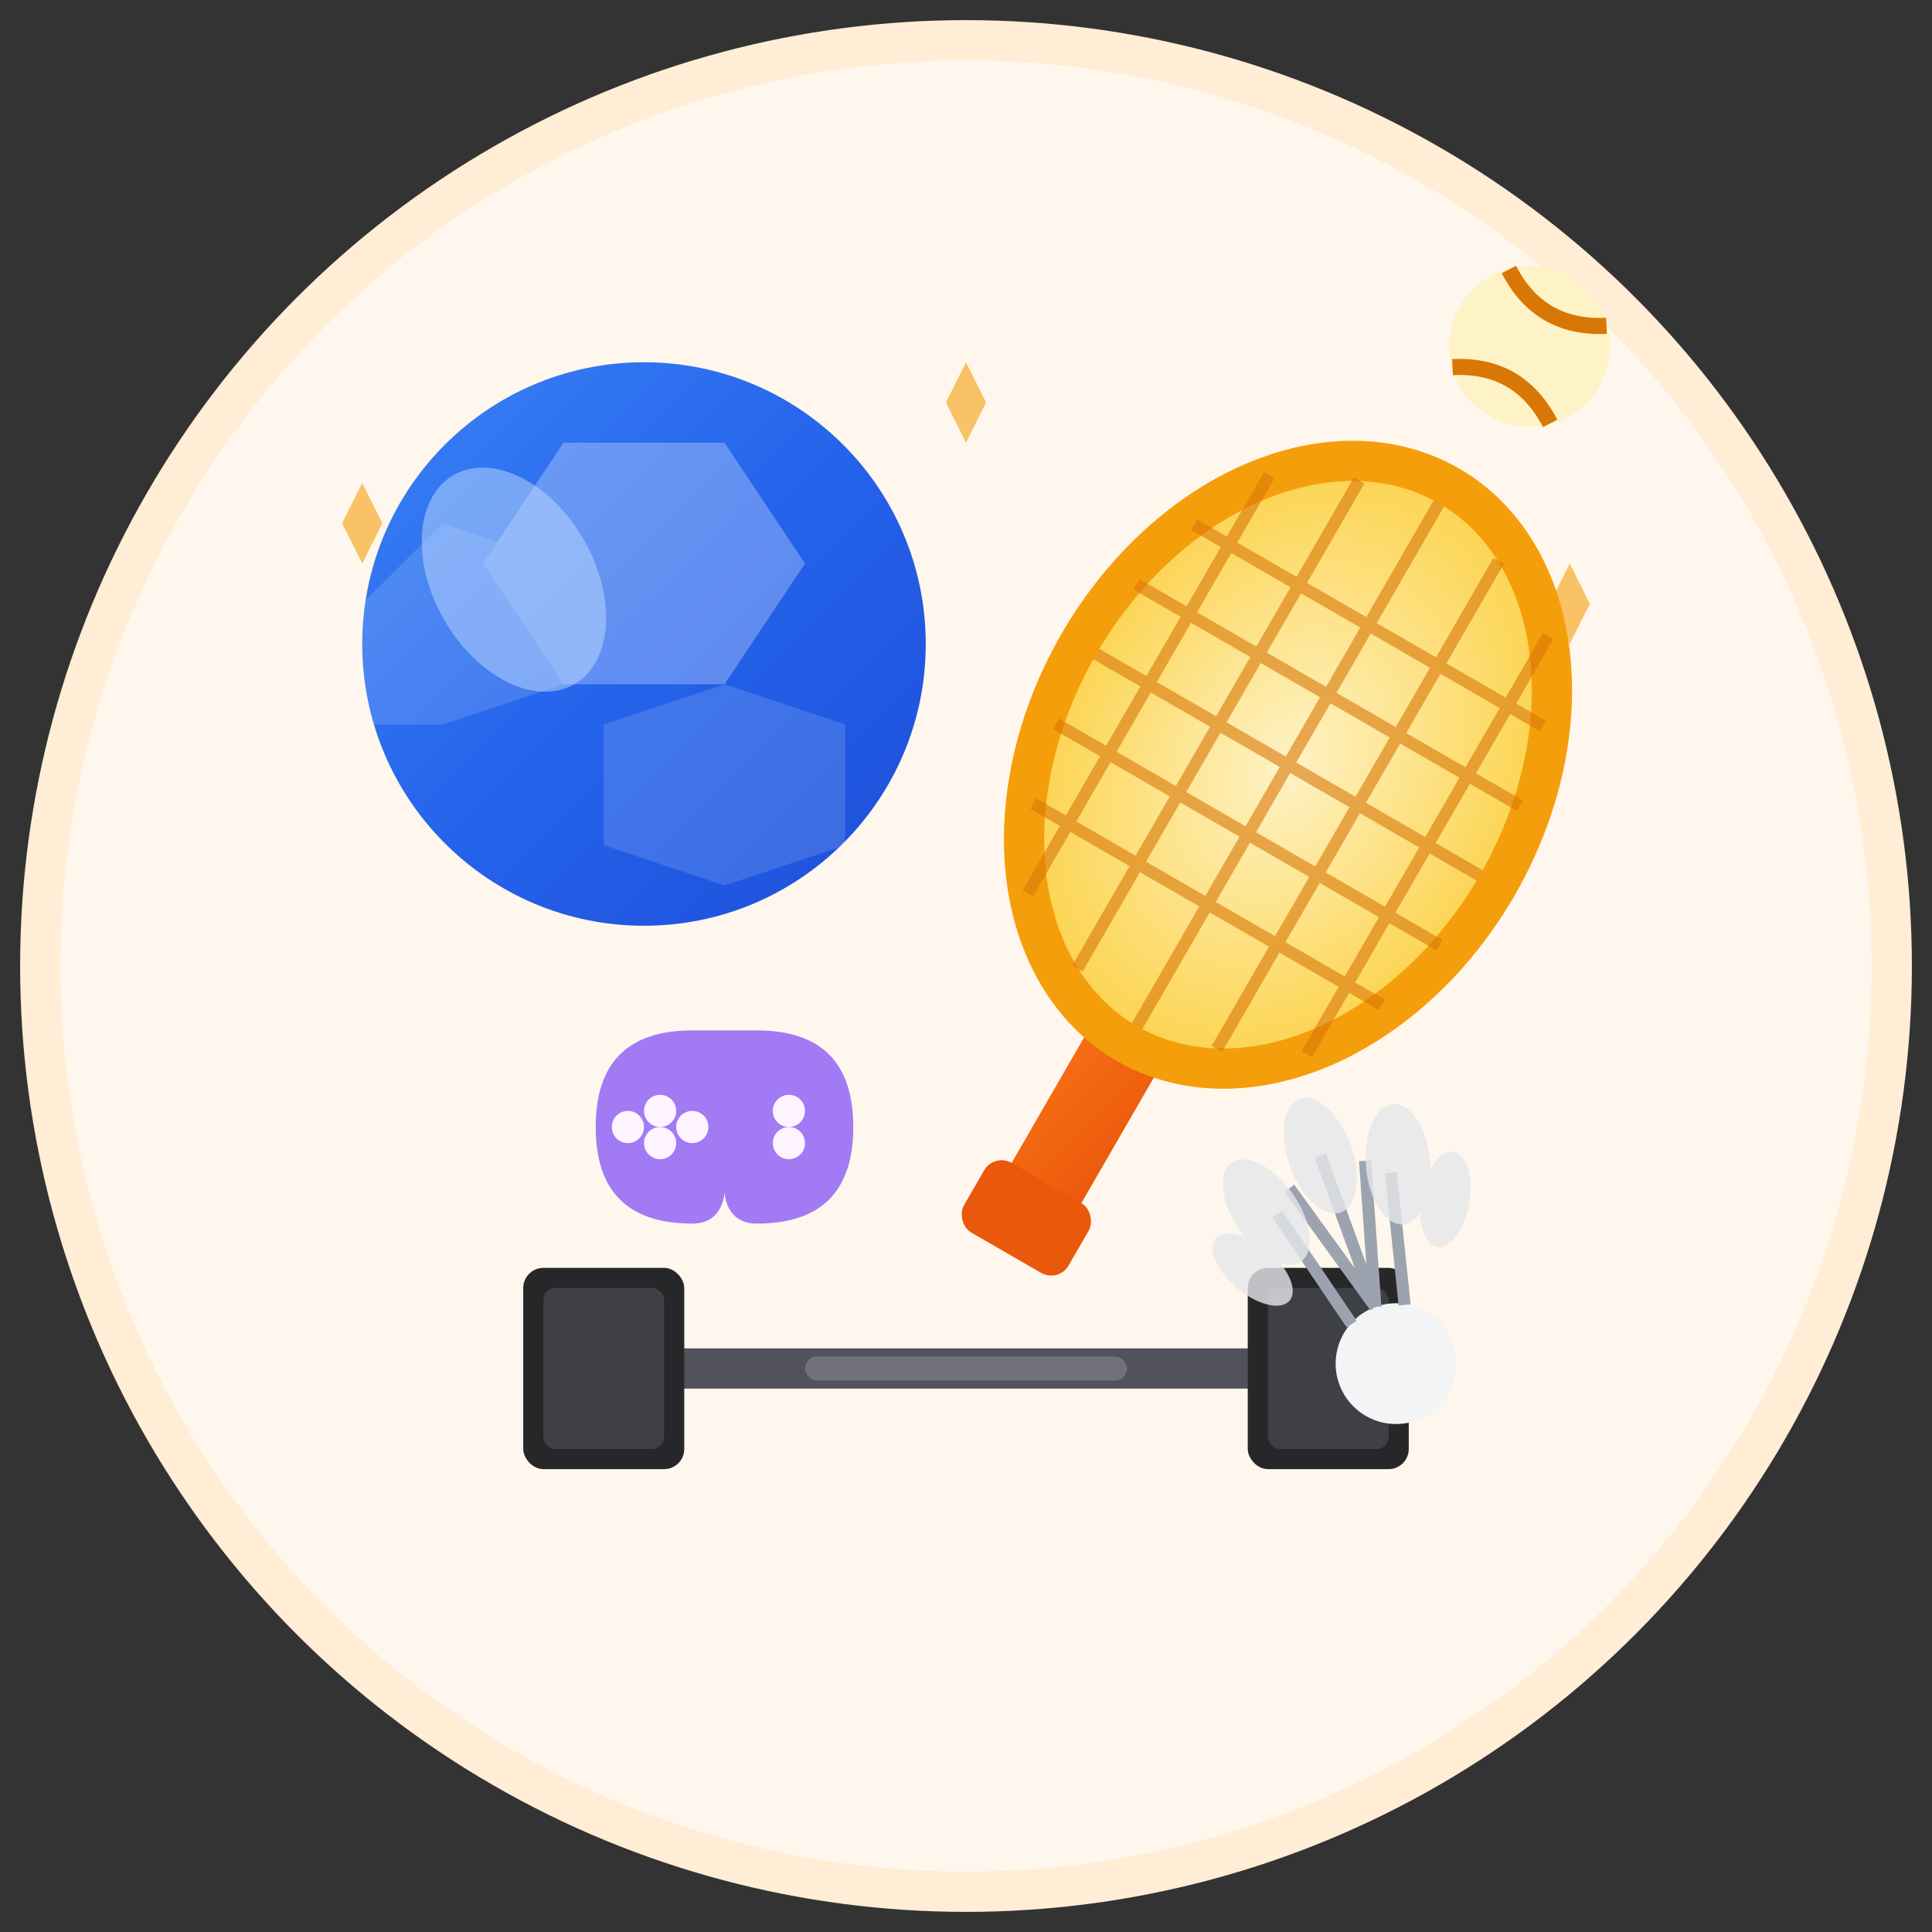 <svg width="48" height="48" viewBox="0 0 48 48" fill="none" xmlns="http://www.w3.org/2000/svg">
    <rect x="0" y="0" width="48" height="48" fill="#333333" stroke="none"/>
    <!-- Gradients -->
    <defs>
        <linearGradient id="sportGradient" x1="0%" y1="0%" x2="100%" y2="100%">
            <stop offset="0%" style="stop-color:#F97316;stop-opacity:1" />
            <stop offset="100%" style="stop-color:#EA580C;stop-opacity:1" />
        </linearGradient>
        <linearGradient id="ballonGradient" x1="0%" y1="0%" x2="100%" y2="100%">
            <stop offset="0%" style="stop-color:#3B82F6;stop-opacity:1" />
            <stop offset="50%" style="stop-color:#2563EB;stop-opacity:1" />
            <stop offset="100%" style="stop-color:#1D4ED8;stop-opacity:1" />
        </linearGradient>
        <radialGradient id="tennisGradient">
            <stop offset="0%" style="stop-color:#FEF3C7;stop-opacity:1" />
            <stop offset="100%" style="stop-color:#FCD34D;stop-opacity:1" />
        </radialGradient>
    </defs>

    <!-- Fond -->
    <circle cx="24" cy="24" r="23" fill="#FFF7ED" stroke="#FFEDD5" stroke-width="1"/>

    <!-- Composition Sports & Loisirs -->
    <g transform="translate(24, 24)">
        <!-- Ballon de football -->
        <g transform="translate(-8, -8)">
            <circle cx="0" cy="0" r="7" fill="url(#ballonGradient)"/>
            <!-- Motif hexagonal -->
            <g fill="#EFF6FF" opacity="0.3">
                <path d="M -2 -5 L 2 -5 L 4 -2 L 2 1 L -2 1 L -4 -2 Z"/>
                <path d="M 2 1 L 5 2 L 5 5 L 2 6 L -1 5 L -1 2 Z" opacity="0.5"/>
                <path d="M -5 2 L -2 1 L -2 -2 L -5 -3 L -7 -1 L -7 2 Z" opacity="0.5"/>
            </g>
            <!-- Reflet -->
            <ellipse cx="-2" cy="-3" rx="2" ry="3" fill="#BFDBFE" opacity="0.5" transform="rotate(-30)"/>
        </g>

        <!-- Raquette de tennis -->
        <g transform="translate(8, -5) rotate(30)">
            <!-- Manche -->
            <rect x="-1" y="5" width="2" height="8" rx="1" fill="url(#sportGradient)"/>
            <rect x="-1.5" y="12" width="3" height="2" rx="0.5" fill="#EA580C"/>

            <!-- Tête de raquette -->
            <ellipse cx="0" cy="0" rx="6" ry="8" fill="url(#tennisGradient)" stroke="#F59E0B" stroke-width="1"/>

            <!-- Cordage -->
            <g stroke="#D97706" stroke-width="0.3" opacity="0.6">
                <path d="M -4 -6 L -4 6 M -2 -7 L -2 7 M 0 -7.5 L 0 7.5 M 2 -7 L 2 7 M 4 -6 L 4 6"/>
                <path d="M -5 -4 L 5 -4 M -5.5 -2 L 5.5 -2 M -5.5 0 L 5.5 0 M -5.5 2 L 5.5 2 M -5 4 L 5 4"/>
            </g>

            <!-- Balle de tennis -->
            <g transform="translate(0, -12)">
                <circle cx="0" cy="0" r="2" fill="#FEF3C7"/>
                <path d="M -1.4 -1.4 Q 0 -0.5 1.4 -1.4 M -1.4 1.4 Q 0 0.5 1.4 1.4"
                      stroke="#D97706"
                      stroke-width="0.4"
                      fill="none"/>
            </g>
        </g>

        <!-- Haltère -->
        <g transform="translate(0, 10)">
            <!-- Barre -->
            <rect x="-8" y="-0.5" width="16" height="1" rx="0.5" fill="#52525B"/>

            <!-- Poids gauche -->
            <rect x="-11" y="-2.5" width="4" height="5" rx="0.5" fill="#27272A"/>
            <rect x="-10.5" y="-2" width="3" height="4" rx="0.3" fill="#3F3F46"/>

            <!-- Poids droit -->
            <rect x="7" y="-2.5" width="4" height="5" rx="0.5" fill="#27272A"/>
            <rect x="7.5" y="-2" width="3" height="4" rx="0.3" fill="#3F3F46"/>

            <!-- Détails -->
            <rect x="-4" y="-0.3" width="8" height="0.6" rx="0.3" fill="#71717A"/>
        </g>

        <!-- Éléments de loisirs - Manette de jeu -->
        <g transform="translate(-6, 4) scale(0.8)">
            <path d="M -4 0 C -4 -2 -3 -3 -1 -3 L 1 -3 C 3 -3 4 -2 4 0 C 4 2 3 3 1 3 C 0 3 0 2 0 2 C 0 2 0 3 -1 3 C -3 3 -4 2 -4 0"
                  fill="#8B5CF6"
                  opacity="0.8"/>

            <!-- Boutons -->
            <circle cx="-2" cy="-0.5" r="0.5" fill="#FDF4FF"/>
            <circle cx="-2" cy="0.5" r="0.5" fill="#FDF4FF"/>
            <circle cx="-1" cy="0" r="0.5" fill="#FDF4FF"/>
            <circle cx="-3" cy="0" r="0.5" fill="#FDF4FF"/>

            <circle cx="2" cy="-0.5" r="0.5" fill="#FDF4FF"/>
            <circle cx="2" cy="0.5" r="0.5" fill="#FDF4FF"/>
        </g>

        <!-- Volant de badminton -->
        <g transform="translate(10, 8) rotate(-20)">
            <circle cx="0" cy="2" r="1.5" fill="#F3F4F6"/>
            <g stroke="#9CA3AF" stroke-width="0.3" fill="none">
                <path d="M 0 0.5 L -1 -3 M 0 0.5 L 0 -3.5 M 0 0.5 L 1 -3"/>
                <path d="M -0.7 0.7 L -1.5 -2.5 M 0.7 0.7 L 1.5 -2.5"/>
            </g>
            <g fill="#E5E7EB" opacity="0.8">
                <ellipse cx="-1" cy="-3" rx="0.8" ry="1.5" transform="rotate(-15)"/>
                <ellipse cx="0" cy="-3.5" rx="0.8" ry="1.5"/>
                <ellipse cx="1" cy="-3" rx="0.8" ry="1.5" transform="rotate(15)"/>
                <ellipse cx="-1.5" cy="-2.5" rx="0.6" ry="1.2" transform="rotate(-30)"/>
                <ellipse cx="1.5" cy="-2.5" rx="0.6" ry="1.2" transform="rotate(30)"/>
            </g>
        </g>

        <!-- Étoiles de victoire -->
        <g fill="#F59E0B" opacity="0.6">
            <path d="M -15 -12 L -14.5 -11 L -15.5 -11 L -15 -10 L -14.5 -11 L -15.5 -11 Z"/>
            <path d="M 15 -10 L 15.5 -9 L 14.5 -9 L 15 -8 L 15.5 -9 L 14.5 -9 Z"/>
            <path d="M 0 -15 L 0.5 -14 L -0.5 -14 L 0 -13 L 0.5 -14 L -0.5 -14 Z"/>
        </g>
    </g>
</svg>
